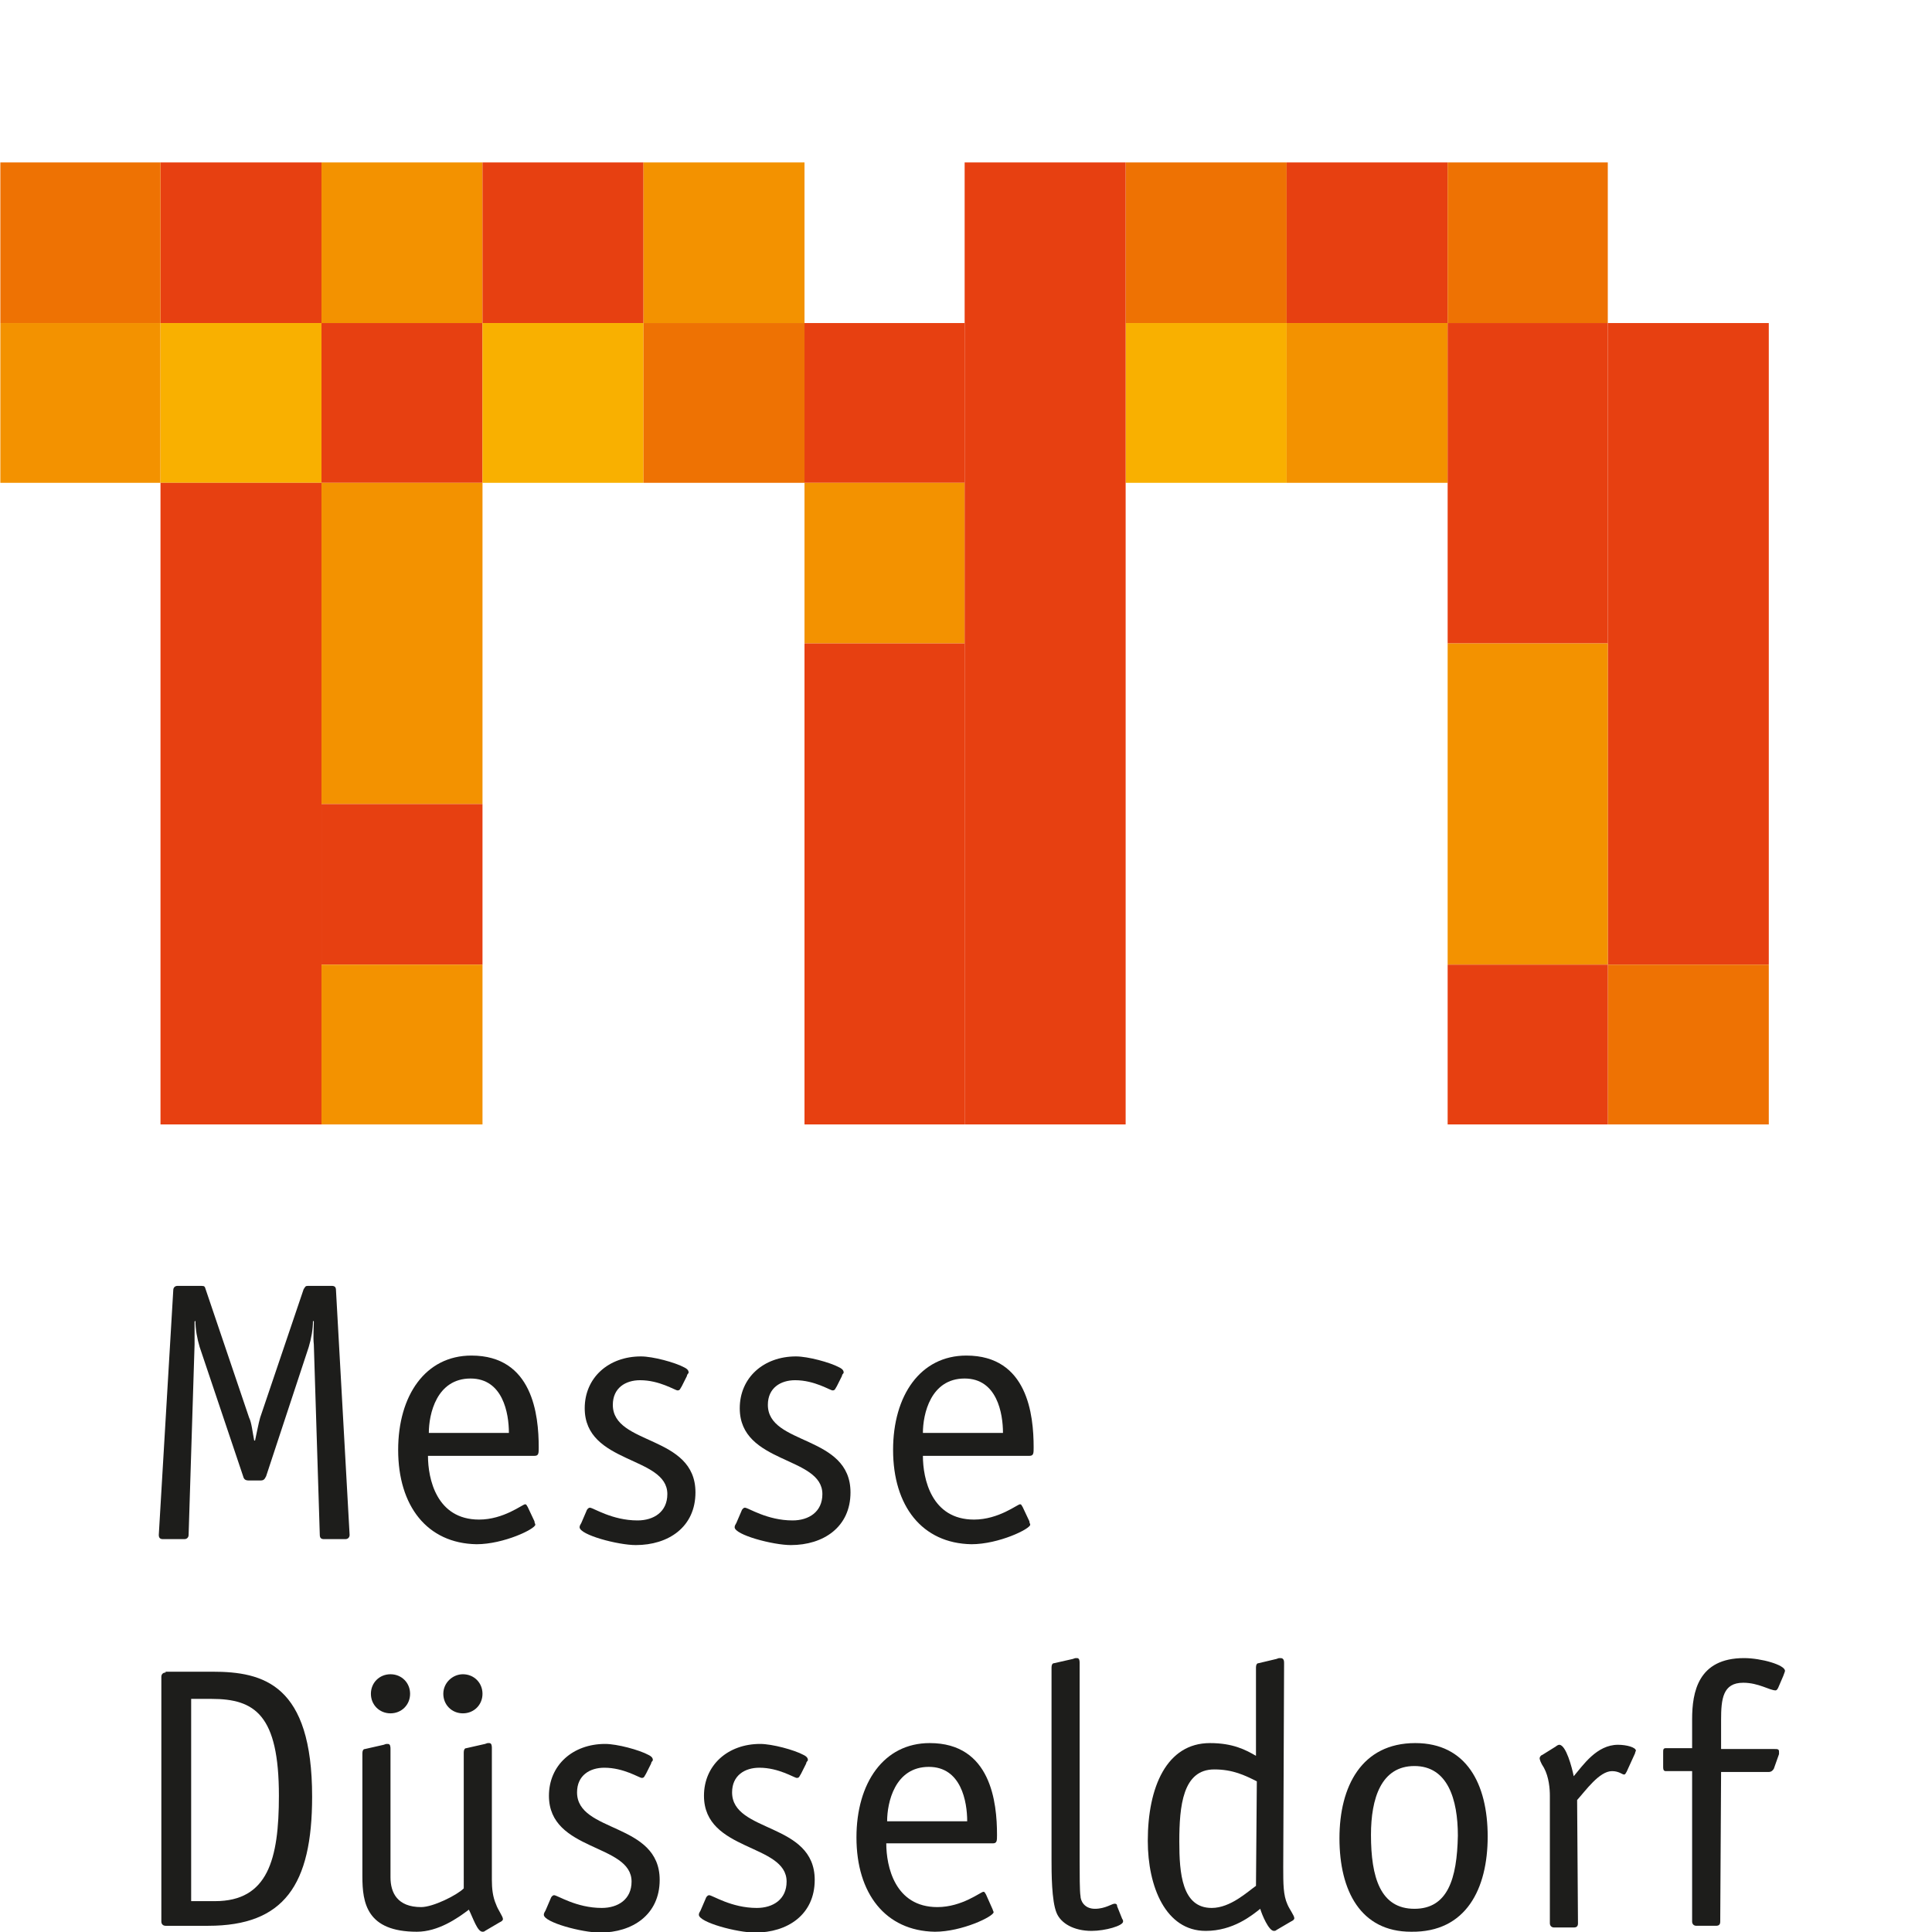 <?xml version="1.0" encoding="utf-8"?>
<!-- Generator: Adobe Illustrator 22.1.0, SVG Export Plug-In . SVG Version: 6.00 Build 0)  -->
<svg version="1.1"
	 id="Ebene_1" inkscape:version="0.48.2 r9819" sodipodi:docname="logo_md_mobile_neu.svg" xmlns:cc="http://creativecommons.org/ns#" xmlns:dc="http://purl.org/dc/elements/1.1/" xmlns:inkscape="http://www.inkscape.org/namespaces/inkscape" xmlns:rdf="http://www.w3.org/1999/02/22-rdf-syntax-ns#" xmlns:sodipodi="http://sodipodi.sourceforge.net/DTD/sodipodi-0.dtd" xmlns:svg="http://www.w3.org/2000/svg"
	 xmlns="http://www.w3.org/2000/svg" xmlns:xlink="http://www.w3.org/1999/xlink" x="0px" y="0px" viewBox="0 0 283.5 283.5"
	 style="enable-background:new 0 0 283.5 283.5;" xml:space="preserve">
<style type="text/css">
	.st0{fill:#1D1D1B;}
	.st1{fill:#F39200;}
	.st2{fill:#E74011;}
	.st3{fill:#F9B000;}
	.st4{fill:#EE7203;}
</style>
<sodipodi:namedview  bordercolor="#666666" borderopacity="1" gridtolerance="10" guidetolerance="10" id="namedview3566" inkscape:current-layer="Ebene_1" inkscape:cx="141.73" inkscape:cy="141.73" inkscape:pageopacity="0" inkscape:pageshadow="2" inkscape:window-height="1228" inkscape:window-maximized="0" inkscape:window-width="1184" inkscape:window-x="0" inkscape:window-y="30" inkscape:zoom="0.83256899" objecttolerance="10" pagecolor="#ffffff" showgrid="false">
	</sodipodi:namedview>
<g id="g3476" transform="matrix(1.25,0,0,1.247,-47.199,-23.051)">
	<path id="path3478" inkscape:connector-curvature="0" class="st0" d="M60.2,242.2v-23.8h2.4c5.1,0,7.9,1.9,7.9,11.4
		c0,7.5-1.3,12.4-7.5,12.4L60.2,242.2C60.2,242.2,60.2,242.2,60.2,242.2z M57.2,215.3c-0.3,0-0.5,0.2-0.5,0.5v28.8
		c0,0.3,0.2,0.5,0.5,0.5h5c8.9,0,12.2-4.8,12.2-15.2c0-13.2-5.7-14.7-11.7-14.7H57.2C57.2,215.3,57.2,215.3,57.2,215.3z"/>
	<path id="path3480" inkscape:connector-curvature="0" class="st0" d="M85.9,217.8c0-1.3-1-2.3-2.3-2.3c-1.3,0-2.3,1-2.3,2.3
		c0,1.3,1,2.3,2.3,2.3C84.9,220.1,85.9,219.1,85.9,217.8L85.9,217.8z M89.8,217.8c0,1.3,1,2.3,2.3,2.3c1.3,0,2.3-1,2.3-2.3
		s-1-2.3-2.3-2.3C90.9,215.5,89.8,216.5,89.8,217.8L89.8,217.8z M92.2,240.7c-0.8,0.8-3.6,2.2-5,2.2c-2.8,0-3.6-1.7-3.6-3.5v-15.1
		c0-0.2,0-0.6-0.3-0.6c-0.3,0-0.2,0-0.5,0.1l-2.2,0.5c-0.2,0-0.3,0.2-0.3,0.5v14.5c0,3.1,0.5,6.5,6.4,6.5c2.5,0,4.8-1.6,6.1-2.6
		c0.5,1,1,2.6,1.6,2.6c0.1,0,0.2,0,0.3-0.1l1.7-1c0.2-0.1,0.4-0.2,0.4-0.4c0-0.3-0.6-1.1-0.8-1.7c-0.4-0.9-0.5-1.9-0.5-2.9v-15.5
		c0-0.2,0-0.6-0.3-0.6c-0.3,0-0.2,0-0.5,0.1l-2.2,0.5c-0.2,0-0.3,0.2-0.3,0.5L92.2,240.7L92.2,240.7L92.2,240.7z"/>
	<path id="path3482" inkscape:connector-curvature="0" class="st0" d="M114.2,226c0-0.2,0.2-0.3,0.2-0.4c0-0.2-0.1-0.4-0.5-0.6
		c-1.1-0.6-3.7-1.3-5.1-1.3c-3.8,0-6.6,2.5-6.6,6.1c0,6.6,9.7,5.6,9.7,10.1c0,2.1-1.6,3.1-3.5,3.1c-3,0-5.2-1.5-5.6-1.5
		c-0.1,0-0.3,0.1-0.4,0.4l-0.6,1.4c-0.1,0.2-0.2,0.3-0.2,0.5c0,0.9,4.5,2.1,6.6,2.1c3.8,0,7-2.1,7-6.2c0-6.8-9.7-5.5-9.7-10.3
		c0-2,1.5-2.9,3.2-2.9c2.3,0,4.1,1.2,4.4,1.2c0.3,0,0.3-0.2,0.5-0.5L114.2,226C114.2,226,114.2,226,114.2,226z"/>
	<path id="path3484" inkscape:connector-curvature="0" class="st0" d="M132.4,226c0-0.2,0.2-0.3,0.2-0.4c0-0.2-0.1-0.4-0.5-0.6
		c-1.1-0.6-3.7-1.3-5.1-1.3c-3.8,0-6.6,2.5-6.6,6.1c0,6.6,9.7,5.6,9.7,10.1c0,2.1-1.6,3.1-3.5,3.1c-3,0-5.2-1.5-5.6-1.5
		c-0.1,0-0.3,0.1-0.4,0.4l-0.6,1.4c-0.1,0.2-0.2,0.3-0.2,0.5c0,0.9,4.5,2.1,6.6,2.1c3.8,0,7-2.1,7-6.2c0-6.8-9.7-5.5-9.7-10.3
		c0-2,1.5-2.9,3.2-2.9c2.3,0,4.1,1.2,4.4,1.2c0.3,0,0.3-0.2,0.5-0.5L132.4,226L132.4,226L132.4,226z"/>
	<path id="path3486" inkscape:connector-curvature="0" class="st0" d="M141.9,232.8c0-2.2,0.9-6.4,4.9-6.4c3.8,0,4.5,4.1,4.5,6.4
		H141.9L141.9,232.8L141.9,232.8z M153.5,241.4c-0.1-0.1-0.1-0.3-0.3-0.3c-0.3,0-2.5,1.8-5.4,1.8c-5,0-6-4.8-6-7.5h12.5
		c0.5,0,0.5-0.3,0.5-1c0-3.8-0.7-10.8-7.9-10.8c-5.4,0-8.6,4.7-8.6,11.1c0,6.6,3.4,11,9.2,11.1c3.2,0,6.9-1.8,6.9-2.3
		c0-0.1-0.1-0.2-0.1-0.3L153.5,241.4L153.5,241.4z"/>
	<path id="path3488" inkscape:connector-curvature="0" class="st0" d="M168.9,242.8c0-0.1,0-0.3-0.3-0.3c-0.3,0-1.1,0.6-2.3,0.6
		c-1.3,0-1.7-1-1.7-1.5c-0.1-0.5-0.1-2.7-0.1-4.1v-23.3c0-0.2,0-0.6-0.3-0.6c-0.3,0-0.2,0-0.5,0.1l-2.2,0.5c-0.2,0-0.3,0.2-0.3,0.5
		v22.6c0,1.5,0,4.9,0.6,6.3c0.5,1.2,2,2.1,4.1,2.1c1.6,0,3.7-0.6,3.7-1.1c0-0.1,0-0.2-0.1-0.3L168.9,242.8L168.9,242.8L168.9,242.8z
		"/>
	<path id="path3490" inkscape:connector-curvature="0" class="st0" d="M185.2,240.4c-1,0.7-3,2.6-5.2,2.6c-3.5,0-3.8-4.1-3.8-7.8
		c0-4.2,0.4-8.5,4.1-8.5c2.2,0,3.6,0.7,5,1.4L185.2,240.4L185.2,240.4z M188.5,214.2c0-0.2,0-0.6-0.4-0.6c-0.3,0-0.2,0-0.5,0.1
		l-2.1,0.5c-0.2,0-0.3,0.2-0.3,0.5v10.4c-1.2-0.7-2.7-1.5-5.4-1.5c-5.1,0-7.3,5.2-7.3,11.5c0,5.4,2.1,10.6,6.8,10.6
		c3.2,0,5.4-1.8,6.4-2.6c0.2,0.7,1,2.6,1.6,2.6c0.1,0,0.2,0,0.3-0.1l1.7-1c0.2-0.1,0.4-0.2,0.4-0.4c0-0.3-0.6-1.1-0.8-1.6
		c-0.5-1.1-0.5-2.4-0.5-4.4L188.5,214.2L188.5,214.2L188.5,214.2z"/>
	<path id="path3492" inkscape:connector-curvature="0" class="st0" d="M212.4,234.6c0-6.2-2.5-11-8.5-11c-6.3,0-8.9,5.1-8.9,11.2
		c0,6.2,2.5,11,8.4,11C209.9,245.9,212.4,240.7,212.4,234.6L212.4,234.6z M203.8,243.1c-4,0-5.1-3.7-5.1-8.7c0-4.3,1.2-8.1,5.1-8.1
		s5.1,3.9,5.1,8.2C208.8,239.6,207.7,243.1,203.8,243.1L203.8,243.1L203.8,243.1z"/>
	<path id="path3494" inkscape:connector-curvature="0" class="st0" d="M222.9,230.3c1-1.1,2.6-3.4,4.1-3.4c0.8,0,1.2,0.4,1.4,0.4
		c0.2,0,0.2-0.2,0.3-0.3l1-2.2c0-0.1,0.1-0.3,0.1-0.3c0-0.4-1.1-0.7-2.1-0.7c-2.5,0-4.1,2.4-5.2,3.7c-0.2-1-0.9-3.7-1.7-3.7
		c-0.1,0-0.3,0.1-0.4,0.2l-1.6,1c-0.1,0-0.3,0.2-0.3,0.4c0,0.1,0.1,0.5,0.5,1.1c0.6,1.1,0.7,2.5,0.7,3.3v15c0,0.3,0.2,0.5,0.5,0.5
		h2.3c0.4,0,0.5-0.2,0.5-0.5L222.9,230.3L222.9,230.3L222.9,230.3z"/>
	<path id="path3496" inkscape:connector-curvature="0" class="st0" d="M239.8,227h5.6c0.3,0,0.5-0.2,0.6-0.4l0.6-1.7
		c0-0.1,0-0.2,0-0.3c0-0.3-0.2-0.3-0.5-0.3h-6.3v-3.4c0-2.5,0.2-4.4,2.6-4.4c1.8,0,3.1,0.9,3.8,0.9c0.1,0,0.2-0.1,0.3-0.3l0.6-1.4
		c0.1-0.3,0.2-0.5,0.2-0.6c0-0.7-2.8-1.5-4.8-1.5c-5.4,0-6.1,4-6.1,7.2v3.4h-3.1c-0.3,0-0.3,0.2-0.3,0.5v1.7c0,0.2,0,0.5,0.3,0.5
		h3.1v17.7c0,0.3,0.2,0.5,0.5,0.5h2.3c0.4,0,0.5-0.2,0.5-0.5L239.8,227L239.8,227L239.8,227z"/>
	<path id="path3498" inkscape:connector-curvature="0" class="st0" d="M77.2,170.3c0-0.4-0.2-0.5-0.5-0.5h-2.8
		c-0.3,0-0.3,0.1-0.5,0.4l-5.1,15.1c-0.2,0.7-0.4,1.8-0.6,2.7h-0.1c-0.2-1-0.3-2.1-0.6-2.7l-5.1-15.1c-0.1-0.3-0.1-0.4-0.5-0.4h-2.8
		c-0.3,0-0.5,0.2-0.5,0.5l-1.7,28.8c0,0.4,0.2,0.5,0.5,0.5h2.5c0.3,0,0.5-0.2,0.5-0.5l0.7-22.4c0-0.9,0-2,0-2.7l0.1-0.1
		c0,1,0.2,2.1,0.5,3.1l5.1,15.2c0.1,0.4,0.3,0.5,0.7,0.5h1.3c0.4,0,0.5-0.1,0.7-0.5L74,177c0.3-1,0.5-2.1,0.5-3.1l0.1,0.1
		c0,0.7-0.1,1.8,0,2.7l0.7,22.4c0,0.4,0.2,0.5,0.5,0.5h2.5c0.3,0,0.5-0.2,0.5-0.5L77.2,170.3C77.2,170.3,77.2,170.3,77.2,170.3z"/>
	<path id="path3500" inkscape:connector-curvature="0" class="st0" d="M88.1,187.1c0-2.2,0.9-6.4,4.9-6.4c3.8,0,4.5,4.1,4.5,6.4
		H88.1L88.1,187.1z M99.7,195.8c-0.1-0.1-0.1-0.3-0.3-0.3c-0.3,0-2.5,1.8-5.4,1.8c-5,0-6-4.8-6-7.5h12.5c0.5,0,0.5-0.3,0.5-1
		c0-3.8-0.7-10.8-7.9-10.8c-5.4,0-8.6,4.7-8.6,11.1c0,6.6,3.4,11,9.2,11.1c3.2,0,6.9-1.8,6.9-2.3c0-0.1-0.1-0.2-0.1-0.4L99.7,195.8
		L99.7,195.8L99.7,195.8z"/>
	<path id="path3502" inkscape:connector-curvature="0" class="st0" d="M118.4,180.4c0-0.2,0.2-0.3,0.2-0.4c0-0.2-0.1-0.4-0.5-0.6
		c-1.1-0.6-3.7-1.3-5.1-1.3c-3.8,0-6.6,2.5-6.6,6.1c0,6.6,9.7,5.6,9.7,10.1c0,2.1-1.6,3.1-3.5,3.1c-3,0-5.2-1.5-5.6-1.5
		c-0.1,0-0.3,0.1-0.4,0.4l-0.6,1.4c-0.1,0.2-0.2,0.3-0.2,0.5c0,0.9,4.5,2.1,6.6,2.1c3.8,0,7-2.1,7-6.2c0-6.8-9.7-5.5-9.7-10.3
		c0-2,1.5-2.9,3.2-2.9c2.3,0,4.1,1.2,4.4,1.2c0.3,0,0.3-0.2,0.5-0.5L118.4,180.4L118.4,180.4L118.4,180.4z"/>
	<path id="path3504" inkscape:connector-curvature="0" class="st0" d="M136.6,180.4c0-0.2,0.2-0.3,0.2-0.4c0-0.2-0.1-0.4-0.5-0.6
		c-1.1-0.6-3.7-1.3-5.1-1.3c-3.8,0-6.6,2.5-6.6,6.1c0,6.6,9.7,5.6,9.7,10.1c0,2.1-1.6,3.1-3.5,3.1c-3,0-5.2-1.5-5.6-1.5
		c-0.1,0-0.3,0.1-0.4,0.4l-0.6,1.4c-0.1,0.2-0.2,0.3-0.2,0.5c0,0.9,4.5,2.1,6.6,2.1c3.8,0,7-2.1,7-6.2c0-6.8-9.7-5.5-9.7-10.3
		c0-2,1.5-2.9,3.2-2.9c2.3,0,4.1,1.2,4.4,1.2c0.3,0,0.3-0.2,0.5-0.5L136.6,180.4L136.6,180.4L136.6,180.4z"/>
	<path id="path3506" inkscape:connector-curvature="0" class="st0" d="M146.1,187.1c0-2.2,0.9-6.4,4.9-6.4c3.8,0,4.5,4.1,4.5,6.4
		H146.1L146.1,187.1z M157.8,195.8c-0.1-0.1-0.1-0.3-0.3-0.3c-0.3,0-2.5,1.8-5.4,1.8c-5,0-6-4.8-6-7.5h12.5c0.5,0,0.5-0.3,0.5-1
		c0-3.8-0.7-10.8-7.9-10.8c-5.4,0-8.6,4.7-8.6,11.1c0,6.6,3.4,11,9.2,11.1c3.2,0,6.9-1.8,6.9-2.3c0-0.1-0.1-0.2-0.1-0.4L157.8,195.8
		L157.8,195.8L157.8,195.8z"/>
	<polygon id="polygon3508" class="st1" points="37.8,56.5 37.8,56.5 56.6,56.5 56.6,75.3 37.8,75.3 	"/>
	<polygon id="polygon3510" class="st2" points="56.6,37.6 56.6,37.6 75.5,37.6 75.5,56.5 56.6,56.5 	"/>
	<polygon id="polygon3512" class="st3" points="56.6,56.5 56.6,56.5 75.5,56.5 75.5,75.3 56.6,75.3 	"/>
	<polygon id="polygon3514" class="st1" points="75.5,37.6 75.5,37.6 94.4,37.6 94.4,56.5 75.5,56.5 	"/>
	<polygon id="polygon3516" class="st2" points="75.5,56.5 75.5,56.5 94.4,56.5 94.4,75.3 75.5,75.3 	"/>
	<polygon id="polygon3518" class="st2" points="94.4,37.6 94.4,37.6 113.3,37.6 113.3,56.5 94.4,56.5 	"/>
	<polygon id="polygon3520" class="st3" points="94.4,56.5 94.4,56.5 113.3,56.5 113.3,75.3 94.4,75.3 	"/>
	<polygon id="polygon3522" class="st1" points="113.3,37.6 113.3,37.6 132.2,37.6 132.2,56.5 113.3,56.5 	"/>
	<polygon id="polygon3524" class="st4" points="113.3,56.5 113.3,56.5 132.2,56.5 132.2,75.3 113.3,75.3 	"/>
	<polygon id="polygon3526" class="st4" points="169.9,37.6 169.9,37.6 188.8,37.6 188.8,56.5 169.9,56.5 	"/>
	<polygon id="polygon3528" class="st3" points="169.9,56.5 169.9,56.5 188.8,56.5 188.8,75.3 169.9,75.3 	"/>
	<polygon id="polygon3530" class="st2" points="188.8,37.6 188.8,37.6 207.7,37.6 207.7,56.5 188.8,56.5 	"/>
	<polygon id="polygon3532" class="st1" points="188.8,56.5 188.8,56.5 207.7,56.5 207.7,75.3 188.8,75.3 	"/>
	<polygon id="polygon3534" class="st4" points="207.7,37.6 207.7,37.6 226.5,37.6 226.5,56.5 207.7,56.5 	"/>
	<polygon id="polygon3536" class="st2" points="207.7,56.5 207.7,56.5 226.5,56.5 226.5,94.2 207.7,94.2 	"/>
	<polygon id="polygon3538" class="st2" points="226.5,56.5 226.5,56.5 245.4,56.5 245.4,132 226.5,132 	"/>
	<polygon id="polygon3540" class="st2" points="56.6,75.3 56.6,75.3 75.5,75.3 75.5,150.8 56.6,150.8 	"/>
	<polygon id="polygon3542" class="st1" points="75.5,75.3 75.5,75.3 94.4,75.3 94.4,113.1 75.5,113.1 	"/>
	<polygon id="polygon3544" class="st2" points="75.5,113.1 75.5,113.1 94.4,113.1 94.4,132 75.5,132 	"/>
	<polygon id="polygon3546" class="st1" points="75.5,132 75.5,132 94.4,132 94.4,150.8 75.5,150.8 	"/>
	<polygon id="polygon3548" class="st1" points="207.7,94.2 207.7,94.2 226.5,94.2 226.5,132 207.7,132 	"/>
	<polygon id="polygon3550" class="st4" points="226.5,132 226.5,132 245.4,132 245.4,150.8 226.5,150.8 	"/>
	<polygon id="polygon3552" class="st4" points="37.8,37.6 37.8,37.6 56.6,37.6 56.6,56.5 37.8,56.5 	"/>
	<polygon id="polygon3554" class="st2" points="132.2,56.5 132.2,56.5 151,56.5 151,75.3 132.2,75.3 	"/>
	<polygon id="polygon3556" class="st1" points="132.2,75.3 132.2,75.3 151,75.3 151,94.2 132.2,94.2 	"/>
	<polygon id="polygon3558" class="st2" points="132.2,94.2 132.2,94.2 151,94.2 151,150.8 132.2,150.8 	"/>
	<polygon id="polygon3560" class="st2" points="151,37.6 151,37.6 169.9,37.6 169.9,150.8 151,150.8 	"/>
	<polygon id="polygon3562" class="st2" points="207.7,132 207.7,132 226.5,132 226.5,150.8 207.7,150.8 	"/>
</g>
</svg>
